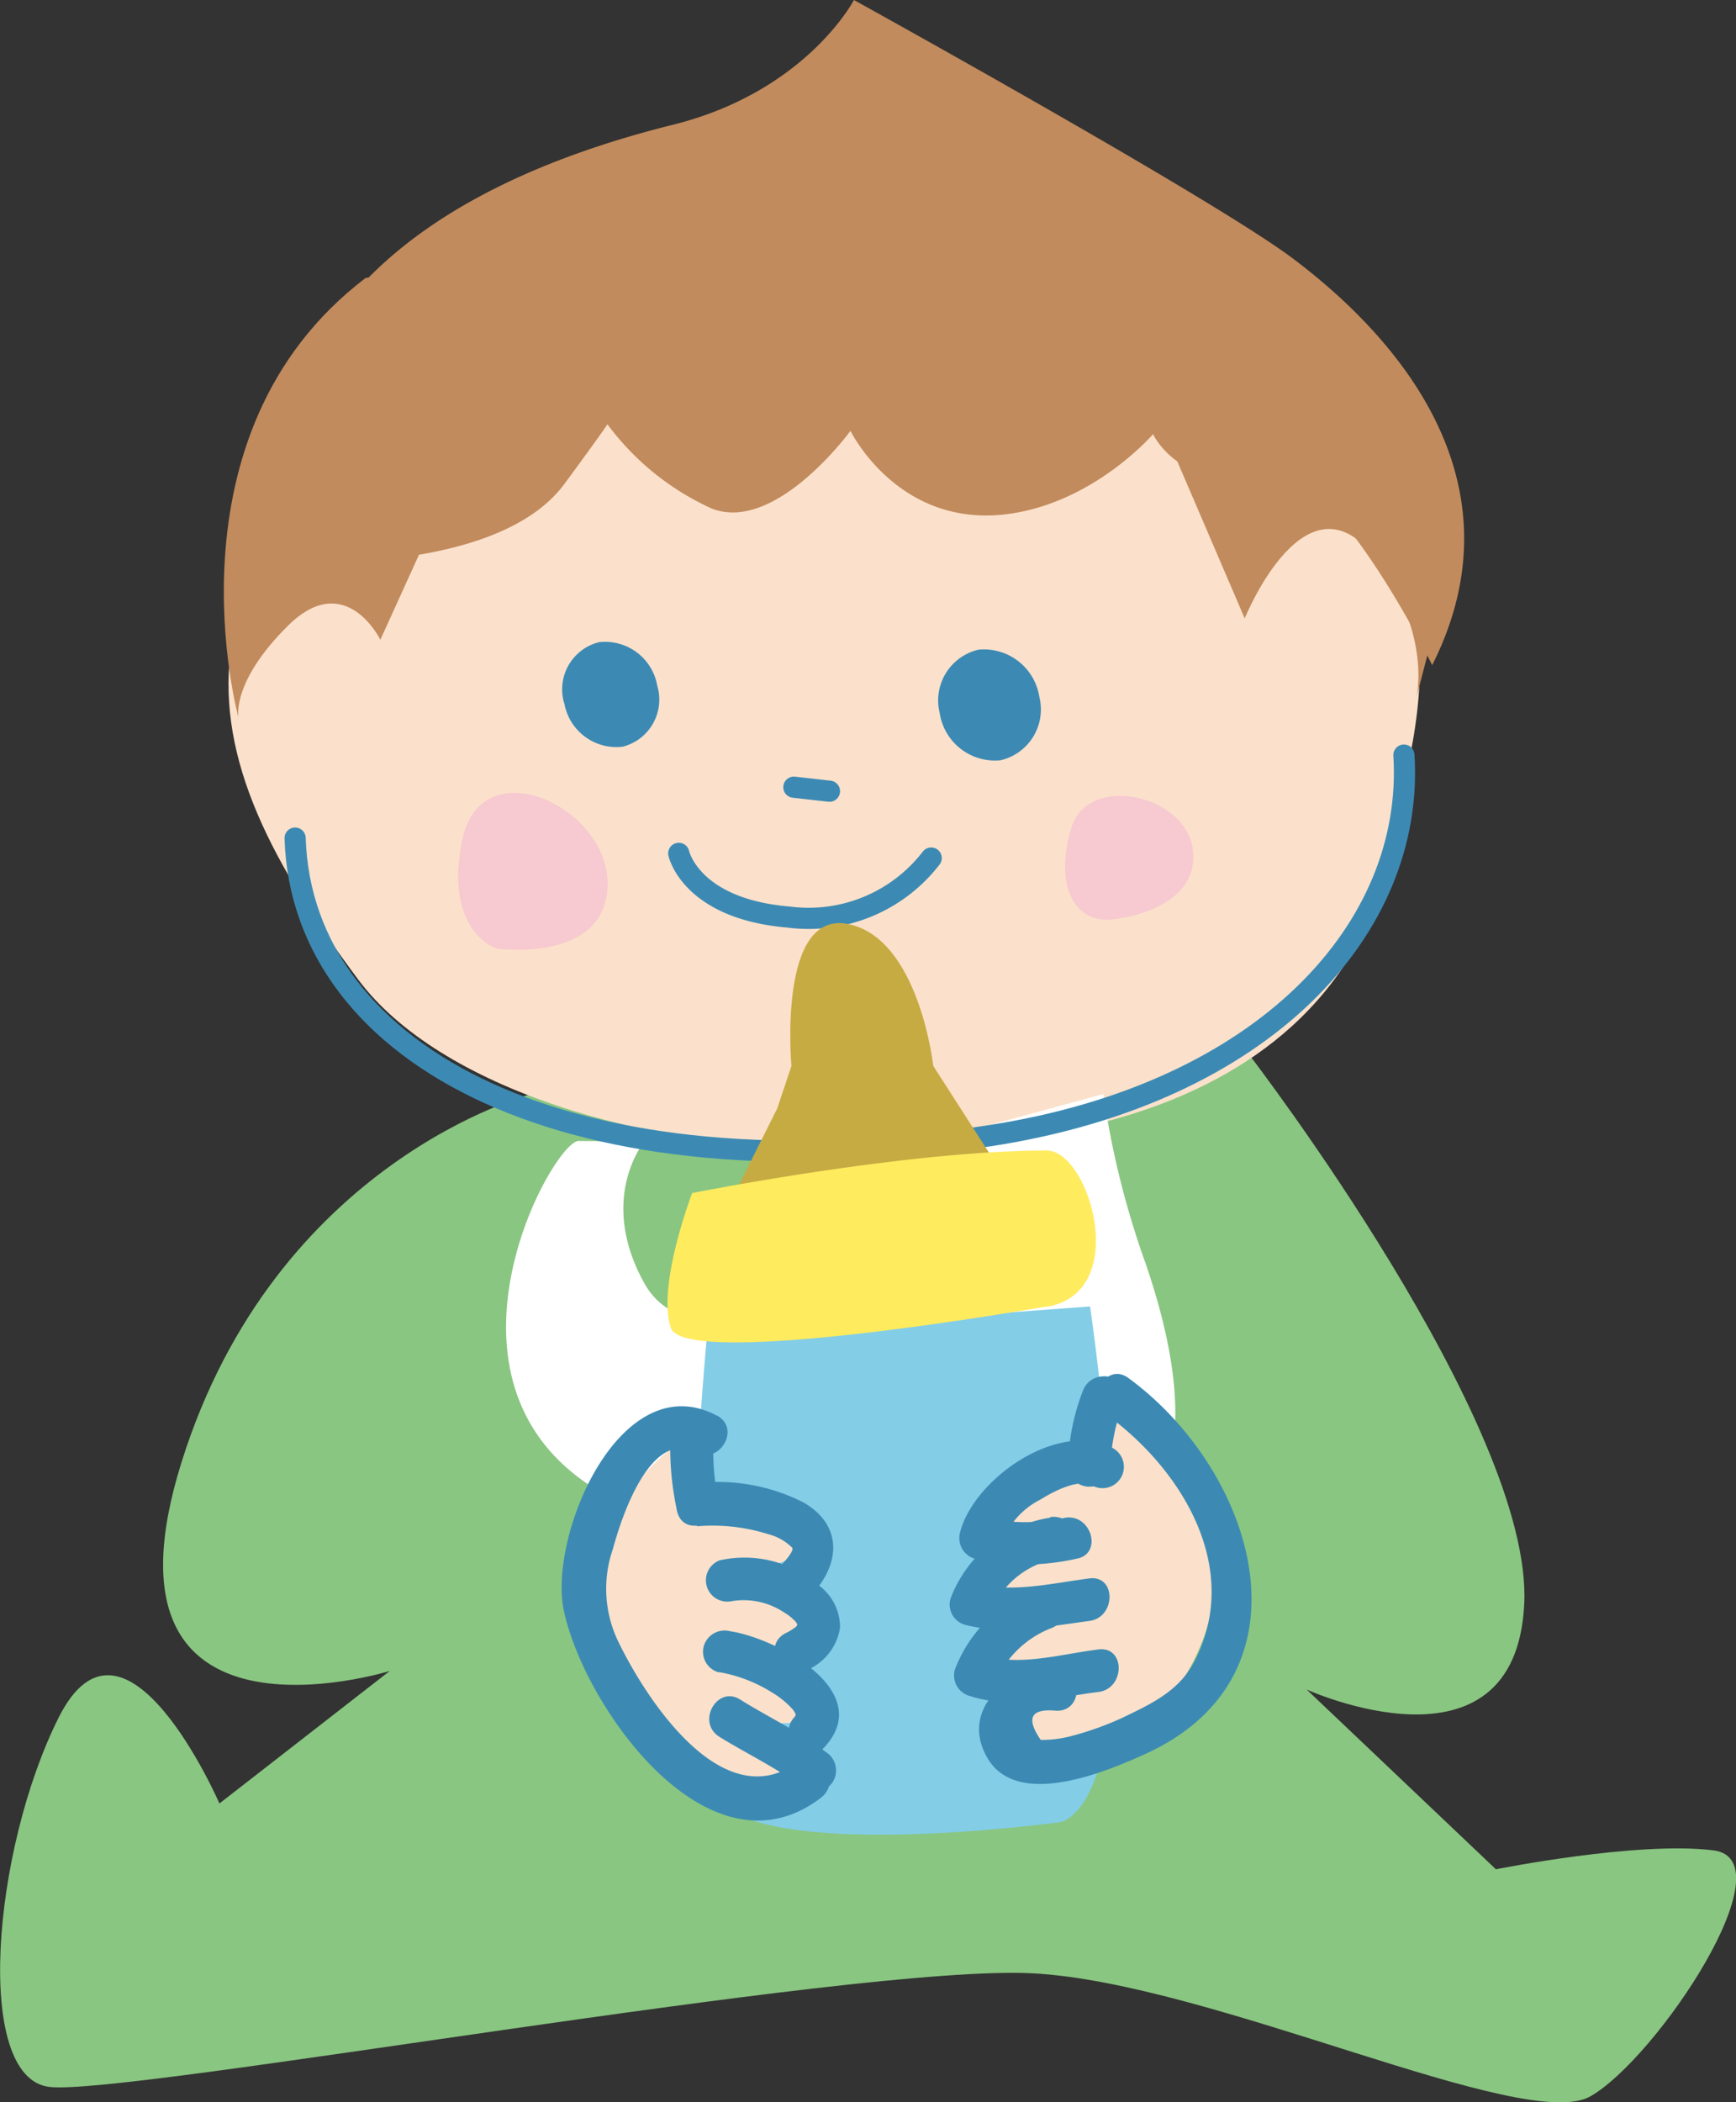 <svg xmlns="http://www.w3.org/2000/svg" xmlns:xlink="http://www.w3.org/1999/xlink" viewBox="0 0 100 121.06"><rect x="0" y="0" width="100" height="121.06" fill="#333333" stroke="none"/><defs><style>.cls-1,.cls-7{fill:none;}.cls-2{clip-path:url(#clip-path);}.cls-3{fill:#89c681;}.cls-4{fill:#fbe1cb;}.cls-5{fill:#c28b5d;}.cls-6{fill:#3c8ab4;}.cls-7{stroke:#3c8ab4;stroke-linecap:round;stroke-linejoin:round;stroke-width:1.22px;}.cls-8{fill:#f7c9d0;}.cls-9{fill:#fff;}.cls-10{fill:#83cde7;}.cls-11{fill:#c6ab43;}.cls-12{fill:#ffeb5e;}</style><clipPath id="clip-path" transform="translate(0)"><rect class="cls-1" width="100" height="121.06"/></clipPath></defs><title>img-chounyu</title><g id="レイヤー_2" data-name="レイヤー 2"><g id="ds"><g class="cls-2"><path class="cls-3" d="M30.6,63S15.9,66.79,10.45,84.22s12,12,12,12l-9.81,7.63S7.18,91.3,3.37,98.92s-4.9,20.7-.54,21.25,46.3-7.08,56.65-6.54,28.33,9.26,32.14,7.08,11.44-13.61,7.08-14.16-12.53,1.09-12.53,1.09L75.27,97.29s12,5.45,12.53-4.9S72,60.79,72,60.79,36.6,54.8,30.6,63" transform="translate(0)"/><path class="cls-4" d="M52.11,65.88c1.64,0,24.18,1,28.15-17.09s-4.21-31.71-11-35c-10.53-5-19-9.36-19-9.36S40.51,11,37.53,12.73,21.44,26.15,23.72,39.59s11.19,26.59,28.38,26.3" transform="translate(0)"/><path class="cls-4" d="M73.06,17.47S88.55,31.65,78.3,51.63,29.87,68.71,20.66,56.44c-11-14.71-11.08-23.81,7.76-40L51.33,4.25S56.91,7,59.39,8.11s8.36,2.68,13.67,9.36" transform="translate(0)"/><path class="cls-5" d="M82.5,38.3s-5.73-11.68-9.31-10.92C68,28.47,66.42,25,66.42,25s-3.5,4.08-8.62,4.63c-6.14.65-8.81-4.82-8.81-4.82s-4.31,5.92-8,4.47a15.35,15.35,0,0,1-6-4.85s-.13.25-2.48,3.44c-3.92,5.3-15.93,4.49-15.93,4.49S10.46,14.24,38.74,7.19C46.44,5.28,49.19,0,49.19,0S69.81,11.39,74.44,14.86s13.82,12,8.06,23.44" transform="translate(0)"/><path class="cls-6" d="M54.13,41.06a3.22,3.22,0,0,0,3.5,2.72,3,3,0,0,0,2.24-3.65,3.23,3.23,0,0,0-3.5-2.72,3,3,0,0,0-2.24,3.65" transform="translate(0)"/><path class="cls-6" d="M32.5,40.46A3.05,3.05,0,0,0,35.86,43a2.8,2.8,0,0,0,2-3.52,3.05,3.05,0,0,0-3.36-2.5,2.8,2.8,0,0,0-2,3.52" transform="translate(0)"/><path class="cls-7" d="M53.64,49.41a8.91,8.91,0,0,1-8.19,3.4c-5.67-.47-6.35-3.67-6.35-3.67m8.68-3.58-2.05-.23" transform="translate(0)"/><path class="cls-5" d="M65.12,20.29,71.7,35.61s3.59-8.91,7.66-3.29c3.14,4.34,2.22,7.88,2.22,7.88l.92-3.54s-.2-8.86-3.66-12-13.72-4.34-13.72-4.34" transform="translate(0)"/><path class="cls-8" d="M28.56,54.62S34.87,55.52,35,51s-7.24-7.94-8.36-2.69,1.89,6.28,1.89,6.28" transform="translate(0)"/><path class="cls-8" d="M64.52,52.87s4.48-.53,4.21-3.81-6-4.58-7-1.44,0,5.85,2.78,5.26" transform="translate(0)"/><path class="cls-9" d="M33.33,65.7c-1.63,0-10.89,16.89,4.9,21.79S73.64,95.11,66,72.78A49.85,49.85,0,0,1,63.56,63l-9,2.45s8.71,3.54,1.63,6.27-16.34,7.08-19.07,2.18,0-8.17,0-8.17Z" transform="translate(0)"/><path class="cls-7" d="M17,48.26C17.39,60.93,33,69.08,57,65.4c15.91-2.44,24.5-12,23.87-21.92" transform="translate(0)"/><path class="cls-5" d="M26,27.84l-4.09,9s-2-4.09-5.31-.82-2.86,5.31-2.86,5.31S9.22,25,21.07,16l12.26-.82Z" transform="translate(0)"/><path class="cls-10" d="M61.11,104.92S43.4,107.37,41,103.28s-.27-26.42-.27-26.42l22.06-1.63s4.09,27.24-1.63,29.69" transform="translate(0)"/><path class="cls-11" d="M40.68,72l4.09-8.17.82-2.45s-.82-9,3.27-8.17,4.9,8.17,4.9,8.17l7.35,11.44Z" transform="translate(0)"/><path class="cls-12" d="M60.29,75.23s-20.84,3.68-21.65,1.23,1.23-7.76,1.23-7.76,12.26-2.45,20.43-2.45c2.45,0,4.9,8.17,0,9" transform="translate(0)"/><path class="cls-4" d="M63.56,84.63s-7.86,1.06-7,2.37,5.23,2.18,5.23,2.18-6.1,1.31-5.23,3.05,5.23.87,5.23.87-7,2.61-5.23,3.92,5.66,0,5.66,0-7.41,3.49-4.36,3.92,7.41-.87,7.41-.87,8.49-6.86,2.61-15.25c-2.79-4-4.75-3.87-4.75-3.87Z" transform="translate(0)"/><path class="cls-4" d="M40.23,86.26s7.86,1.06,7,2.37S42,90.81,42,90.81s6.1,1.31,5.23,3.05-5.23.87-5.23.87,7,2.61,5.23,3.92-5.66,0-5.66,0,7.41,3.49,4.36,3.92-7.41-.87-7.41-.87S30,94.84,35.89,86.45c2.79-4,4.75-3.87,4.75-3.87Z" transform="translate(0)"/><path class="cls-6" d="M41.3,81.52c-5.55-2.95-9.74,6.89-8.82,11.23,1.17,5.52,8.35,15.71,14.81,10.77,1.24-.95,0-3.08-1.24-2.12-4.35,3.33-8.8-3.5-10.43-6.86a7,7,0,0,1-.31-5.36c.44-1.65,2.13-6.94,4.75-5.55,1.39.74,2.63-1.37,1.24-2.12" transform="translate(0)"/><path class="cls-6" d="M41.42,100c1.61,1,3.38,1.82,4.9,3a1.22,1.22,0,0,0,1.68-.44,1.25,1.25,0,0,0-.44-1.68c-1.52-1.17-3.3-2-4.9-3-1.33-.87-2.56,1.26-1.24,2.12" transform="translate(0)"/><path class="cls-6" d="M41.44,96.29a8.41,8.41,0,0,1,3,1.15,5.13,5.13,0,0,1,1.23,1,1.14,1.14,0,0,1,.18.33c0-.11,0,0-.09.11-1.06,1.16.67,2.9,1.73,1.73,3-3.25-2.8-6.29-5.44-6.68a1.25,1.25,0,0,0-1.51.86,1.23,1.23,0,0,0,.86,1.51" transform="translate(0)"/><path class="cls-6" d="M42.1,92.21a4.19,4.19,0,0,1,3.05.63,2.79,2.79,0,0,1,.59.45.72.72,0,0,1,.21.31c0-.07,0-.11-.07.05a3,3,0,0,1-.64.4c-1.4.74-.16,2.85,1.24,2.12a3.17,3.17,0,0,0,1.91-2.45,3,3,0,0,0-1.12-2.35,6.58,6.58,0,0,0-5.82-1.52,1.23,1.23,0,0,0,.65,2.36" transform="translate(0)"/><path class="cls-6" d="M40.14,87.89a10.64,10.64,0,0,1,4.1.45,3,3,0,0,1,1.39.78c.14.15-.42.8-.63,1-1.09,1.14.64,2.88,1.73,1.73,1.68-1.76,1.83-4-.42-5.32a10.9,10.9,0,0,0-6.16-1.13c-1.56.15-1.57,2.6,0,2.45" transform="translate(0)"/><path class="cls-6" d="M38.64,82.31A17,17,0,0,0,39,87a1.23,1.23,0,0,0,2.36-.65,14.8,14.8,0,0,1-.23-4,1.23,1.23,0,0,0-2.45,0" transform="translate(0)"/><path class="cls-6" d="M62.38,80.08a12.7,12.7,0,0,0-.86,4.41,1.23,1.23,0,0,0,2.45,0,10.78,10.78,0,0,1,.77-3.76c.57-1.48-1.8-2.11-2.36-.65" transform="translate(0)"/><path class="cls-6" d="M64.18,83.43c-3.14-1.76-8.1,1.72-8.88,4.82a1.24,1.24,0,0,0,.86,1.51,13.17,13.17,0,0,0,5.83,0c1.56-.25.89-2.62-.65-2.36a10.26,10.26,0,0,1-4.52,0l.86,1.51a4.59,4.59,0,0,1,2.27-2.57c.69-.43,2.18-1.24,3-.78a1.23,1.23,0,0,0,1.24-2.12" transform="translate(0)"/><path class="cls-6" d="M60.51,87.39a7.34,7.34,0,0,0-5.76,4.67,1.22,1.22,0,0,0,.86,1.51c2.36.58,4.77.08,7.14-.23,1.54-.2,1.56-2.65,0-2.45-2.1.27-4.38.83-6.48.32l.86,1.51a5,5,0,0,1,4-3c1.56-.24.89-2.6-.65-2.36" transform="translate(0)"/><path class="cls-6" d="M59.4,91.6A8,8,0,0,0,55,96.15a1.23,1.23,0,0,0,.86,1.51c2.47.79,4.92.08,7.41-.23,1.55-.19,1.57-2.65,0-2.45-2.23.28-4.55,1-6.76.32l.86,1.51a5.74,5.74,0,0,1,3.25-3.08c1.44-.66.19-2.77-1.24-2.12" transform="translate(0)"/><path class="cls-6" d="M60.84,96.07c-2.75-.1-5.55,2.34-4,5.09,1.67,3.06,6.86.86,9-.1C76,96.56,72.35,84.73,65,79.35c-1.28-.94-2.5,1.19-1.24,2.12,4.37,3.2,7.78,8.85,5.06,14.17-.9,1.76-2.56,2.5-4.22,3.3a17.63,17.63,0,0,1-2.79,1,6.64,6.64,0,0,1-1.86.25q-1.3-1.89.89-1.68c1.58.06,1.58-2.39,0-2.45" transform="translate(0)"/></g></g></g></svg>